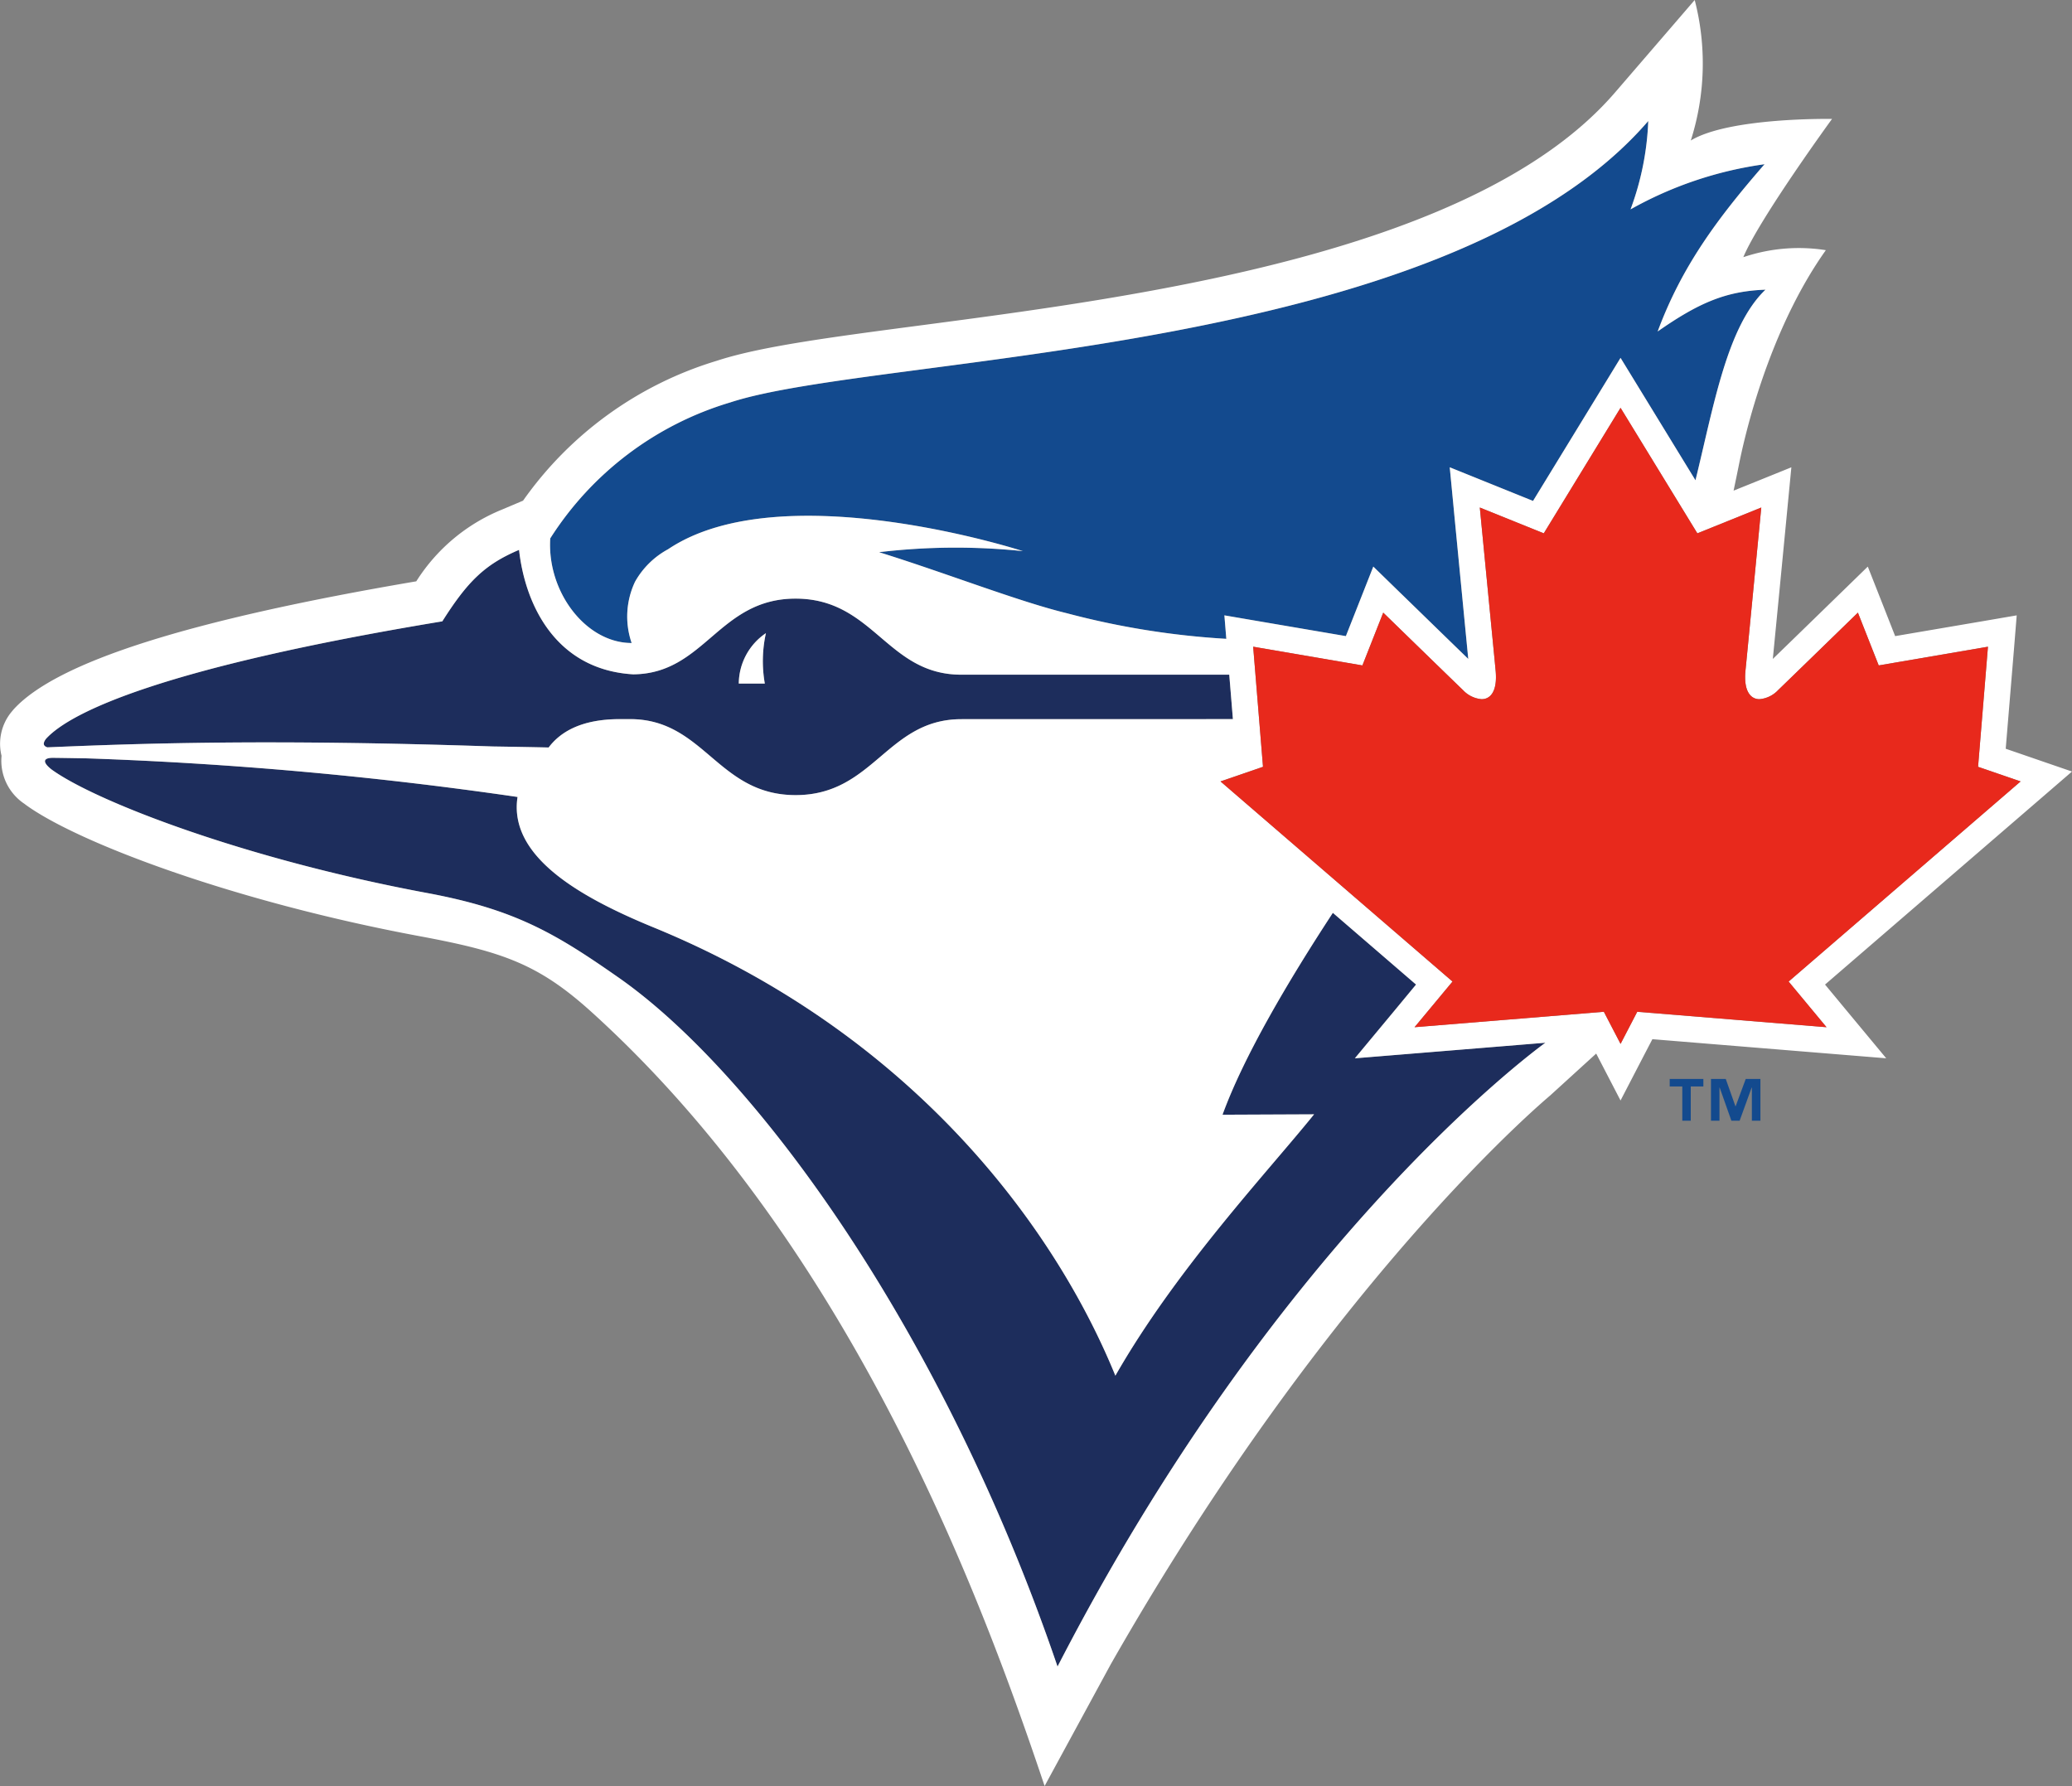<svg xmlns="http://www.w3.org/2000/svg" viewBox="0 0 189.243 163.128"><rect x="0" y="0" width="189.243" height="163.128" fill="#808080" stroke="none"/><g data-name="Layer 2"><g data-name="Layer 1"><path fill="#134a8e" d="M152.5 99.232h1.15v3.132h.773v-3.132h1.152v-.684H152.5v.684zm6.022 1.812h-.018l-.884-2.496h-1.35v3.816h.775v-3.025h.02l1.069 3.025h.752l1.098-3.025h.021v3.025h.78v-3.816h-1.341l-.922 2.496zM57.69 58.73a7.434 7.434 0 0 1 .312-5.6 7.618 7.618 0 0 1 3.018-2.965c10.389-6.972 32.406.173 32.406.173a59.253 59.253 0 0 0-13.141.097c6.145 1.912 12.71 4.498 17.161 5.578a73.33 73.33 0 0 0 14.557 2.336l-.176-2.144 3.03.52 8.066 1.376 1.192-3.02 1.313-3.33 2.563 2.497c.057.048 4.017 3.91 6.11 5.937-.37-3.808-1.307-13.485-1.315-13.599l-.376-3.904 3.638 1.47 3.97 1.602 5.963-9.748 2.028-3.319 2.032 3.32 4.813 7.862c1.677-6.825 2.88-14.06 6.395-17.41-3.523.13-6.001 1.123-9.847 3.816 2.184-5.896 5.405-10.271 9.762-15.275a34.64 34.64 0 0 0-12.24 4.122 25.814 25.814 0 0 0 1.617-8.07c-18.583 21.57-70.41 21.298-83.833 25.7a29.468 29.468 0 0 0-16.452 12.423c-.306 4.884 3.252 9.554 7.434 9.554z"/><path fill="#1d2d5c" d="M132.663 89.651l-3.468 4.171 3.468-4.169v-.002z"/><path d="M123.745 96.661l3.624-4.359 1.964-2.375-7.599-6.553c-4.13 6.308-8.157 13.155-10.077 18.441l8.362-.037c-4.298 5.323-12.578 14.123-18.148 23.87-5.57-13.674-18.613-31.27-42.17-40.939-6.824-2.8-13.265-6.515-12.431-11.916a357.243 357.243 0 0 0-39.34-3.527c-1.112-.02-2.149-.038-3.074-.048-.852-.007-1.07.334-.146 1.065 4.016 2.91 17.626 8.175 34.323 11.286 8.03 1.498 11.703 3.694 17.468 7.723 12.549 8.78 29.655 32.304 40.087 62.926 19.776-38.407 42.74-55.65 44.558-56.978l-11.757.96zM4.328 68.259c8.38-.355 20.137-.77 40.673-.08 1.737.026 3.446.058 5.108.093 1.033-1.372 2.919-2.59 6.507-2.59h1.059c6.671.093 7.908 6.94 14.995 6.94 7.06 0 8.313-6.793 14.927-6.932.182-.001.38-.004.553-.007h24.456l-.333-4.06H87.788c-6.79 0-7.994-6.947-15.126-6.947-7.027 0-8.289 6.862-14.827 6.916-7.075-.42-9.873-6.346-10.428-11.368-3.097 1.313-4.683 2.85-7.009 6.527-25.283 4.183-33.935 8.227-36.205 10.74-.338.456-.189.666.135.768zM69.954 57.83a11.784 11.784 0 0 0-.101 4.605l-2.377-.001a5.607 5.607 0 0 1 2.478-4.604z" fill="#1d2d5c"/><path d="M69.954 57.831a5.607 5.607 0 0 0-2.478 4.604l2.377.001a11.784 11.784 0 0 1 .101-4.605z" fill="#fff"/><path d="M189.243 70.47l-3.916-1.347-2.138-.736.756-9.117.248-3.065-3.03.52-8.072 1.376-1.186-3.02-1.313-3.33-2.565 2.497c-.051.048-4.015 3.91-6.11 5.937.375-3.81 1.309-13.485 1.318-13.599l.376-3.904-3.633 1.47-1.644.662q.246-1.166.476-2.31c.962-4.805 3.382-13.232 7.95-19.654a15.794 15.794 0 0 0-7.395.594c-1.264.362-.097.025-.139.037 1.486-3.54 8.1-12.618 8.1-12.618s-9.368-.168-12.9 1.97A23.145 23.145 0 0 0 154.784 0l-7.276 8.445c-12.552 14.577-43.15 18.603-63.395 21.27-8.189 1.079-14.66 1.928-18.648 3.239A33.473 33.473 0 0 0 47.772 45.73l-1.924.814a16.684 16.684 0 0 0-7.827 6.552C17.189 56.639 5.147 60.478 1.227 64.81l-.262.319a4.587 4.587 0 0 0-.824 3.903 4.732 4.732 0 0 0 2.088 4.384l.137.105c4.758 3.451 18.969 8.817 35.933 11.982 7.617 1.416 10.887 2.548 15.742 6.944 24.134 21.847 35.991 54.674 41.367 70.681l6.038-11.112c20.168-35.395 39.925-51.763 40.158-51.977l4.181-3.809.114.218 2.11 4.068 2.113-4.073.795-1.527 15.712 1.284 5.646.461-3.62-4.359-1.968-2.375 19.417-16.748zM66.708 36.752c13.423-4.402 65.25-4.13 83.833-25.7a25.814 25.814 0 0 1-1.617 8.07A34.64 34.64 0 0 1 161.164 15c-4.357 5.004-7.578 9.38-9.762 15.275 3.846-2.693 6.324-3.686 9.847-3.816-3.515 3.35-4.718 10.585-6.395 17.41l-4.812-7.863-2.032-3.319-2.03 3.32-5.962 9.747-3.97-1.603-3.638-1.469.376 3.904c.008.114.946 9.79 1.316 13.6-2.094-2.028-6.054-5.89-6.11-5.938l-2.564-2.497-1.313 3.33-1.192 3.02-8.066-1.377-3.03-.519.176 2.144a73.33 73.33 0 0 1-14.557-2.336c-4.451-1.08-11.016-3.666-17.161-5.578a59.253 59.253 0 0 1 13.141-.097s-22.018-7.145-32.406-.173a7.618 7.618 0 0 0-3.018 2.965 7.434 7.434 0 0 0-.312 5.6c-4.182 0-7.74-4.671-7.434-9.556a29.468 29.468 0 0 1 16.452-12.422zM4.193 67.491c2.27-2.513 10.922-6.557 36.205-10.74 2.326-3.677 3.912-5.214 7.009-6.527.555 5.022 3.353 10.949 10.428 11.368 6.538-.054 7.8-6.916 14.827-6.916 7.132 0 8.336 6.948 15.126 6.948h24.485l.333 4.059H88.149c-.173.003-.37.006-.552.007-6.614.139-7.867 6.933-14.927 6.933-7.087 0-8.324-6.848-14.995-6.94h-1.059c-3.588 0-5.474 1.217-6.507 2.59-1.662-.036-3.37-.068-5.108-.094-20.536-.69-32.293-.275-40.673.08-.324-.102-.473-.312-.135-.768zm92.395 84.727C86.156 121.596 69.05 98.07 56.501 89.292c-5.765-4.03-9.437-6.225-17.468-7.723-16.697-3.11-30.307-8.375-34.323-11.286-.925-.73-.706-1.072.146-1.065.925.01 1.962.029 3.075.048a357.243 357.243 0 0 1 39.339 3.526c-.834 5.402 5.607 9.117 12.43 11.917 23.558 9.669 36.6 27.266 42.171 40.94 5.57-9.748 13.85-18.548 18.148-23.87l-8.362.036c1.92-5.286 5.947-12.133 10.077-18.441l7.6 6.553-1.965 2.375-3.624 4.36 5.644-.462 11.757-.96c-1.819 1.328-24.782 18.571-44.558 56.978zM163.36 89.65l3.462 4.171-17.288-1.406-.737 1.415-.785 1.513-.003.003-.4-.774v-.002l-.195-.37-.928-1.785-9.25.753-.01-.001-6.81.556-1.221.098 3.468-4.17-21.19-18.278 3.881-1.335-.898-10.97 9.977 1.709 1.902-4.822s6.43 6.258 7.287 7.077a2.627 2.627 0 0 0 1.698.828c.834 0 1.45-.756 1.283-2.58-.015-.164-.042-.424-.073-.769-.324-3.315-1.37-14.12-1.374-14.153v-.003l5.842 2.357 7.011-11.463.003.003 7.013 11.46 2.675-1.077v-.001l3.164-1.279v.003c-.003.033-1.047 10.838-1.37 14.153-.035.345-.059.606-.077.768-.167 1.825.452 2.581 1.286 2.581a2.645 2.645 0 0 0 1.698-.828c.853-.819 7.287-7.077 7.287-7.077l1.902 4.822 9.977-1.709-.903 10.97 3.884 1.335z" fill="#fff"/><path d="M181.567 59.07l-9.977 1.708-1.902-4.822s-6.434 6.258-7.287 7.077a2.645 2.645 0 0 1-1.698.828c-.834 0-1.453-.756-1.286-2.58.018-.164.042-.424.076-.769.324-3.315 1.368-14.12 1.371-14.153v-.003l-3.164 1.279v.001l-2.675 1.077-7.013-11.46-.003-.003L141 48.713l-5.843-2.357v.003c.003.033 1.05 10.838 1.374 14.153.031.345.058.606.073.768.167 1.825-.449 2.581-1.283 2.581a2.627 2.627 0 0 1-1.698-.828c-.857-.819-7.287-7.077-7.287-7.077l-1.902 4.822-9.977-1.709.898 10.97-3.882 1.335 21.191 18.277v.002l-3.468 4.17 1.222-.1 6.808-.555 9.261-.757.928 1.79.194.37.404.773.785-1.513.737-1.42 17.289 1.411-3.463-4.17 21.188-18.278-3.885-1.335z" fill="#e8291c"/></g></g></svg>